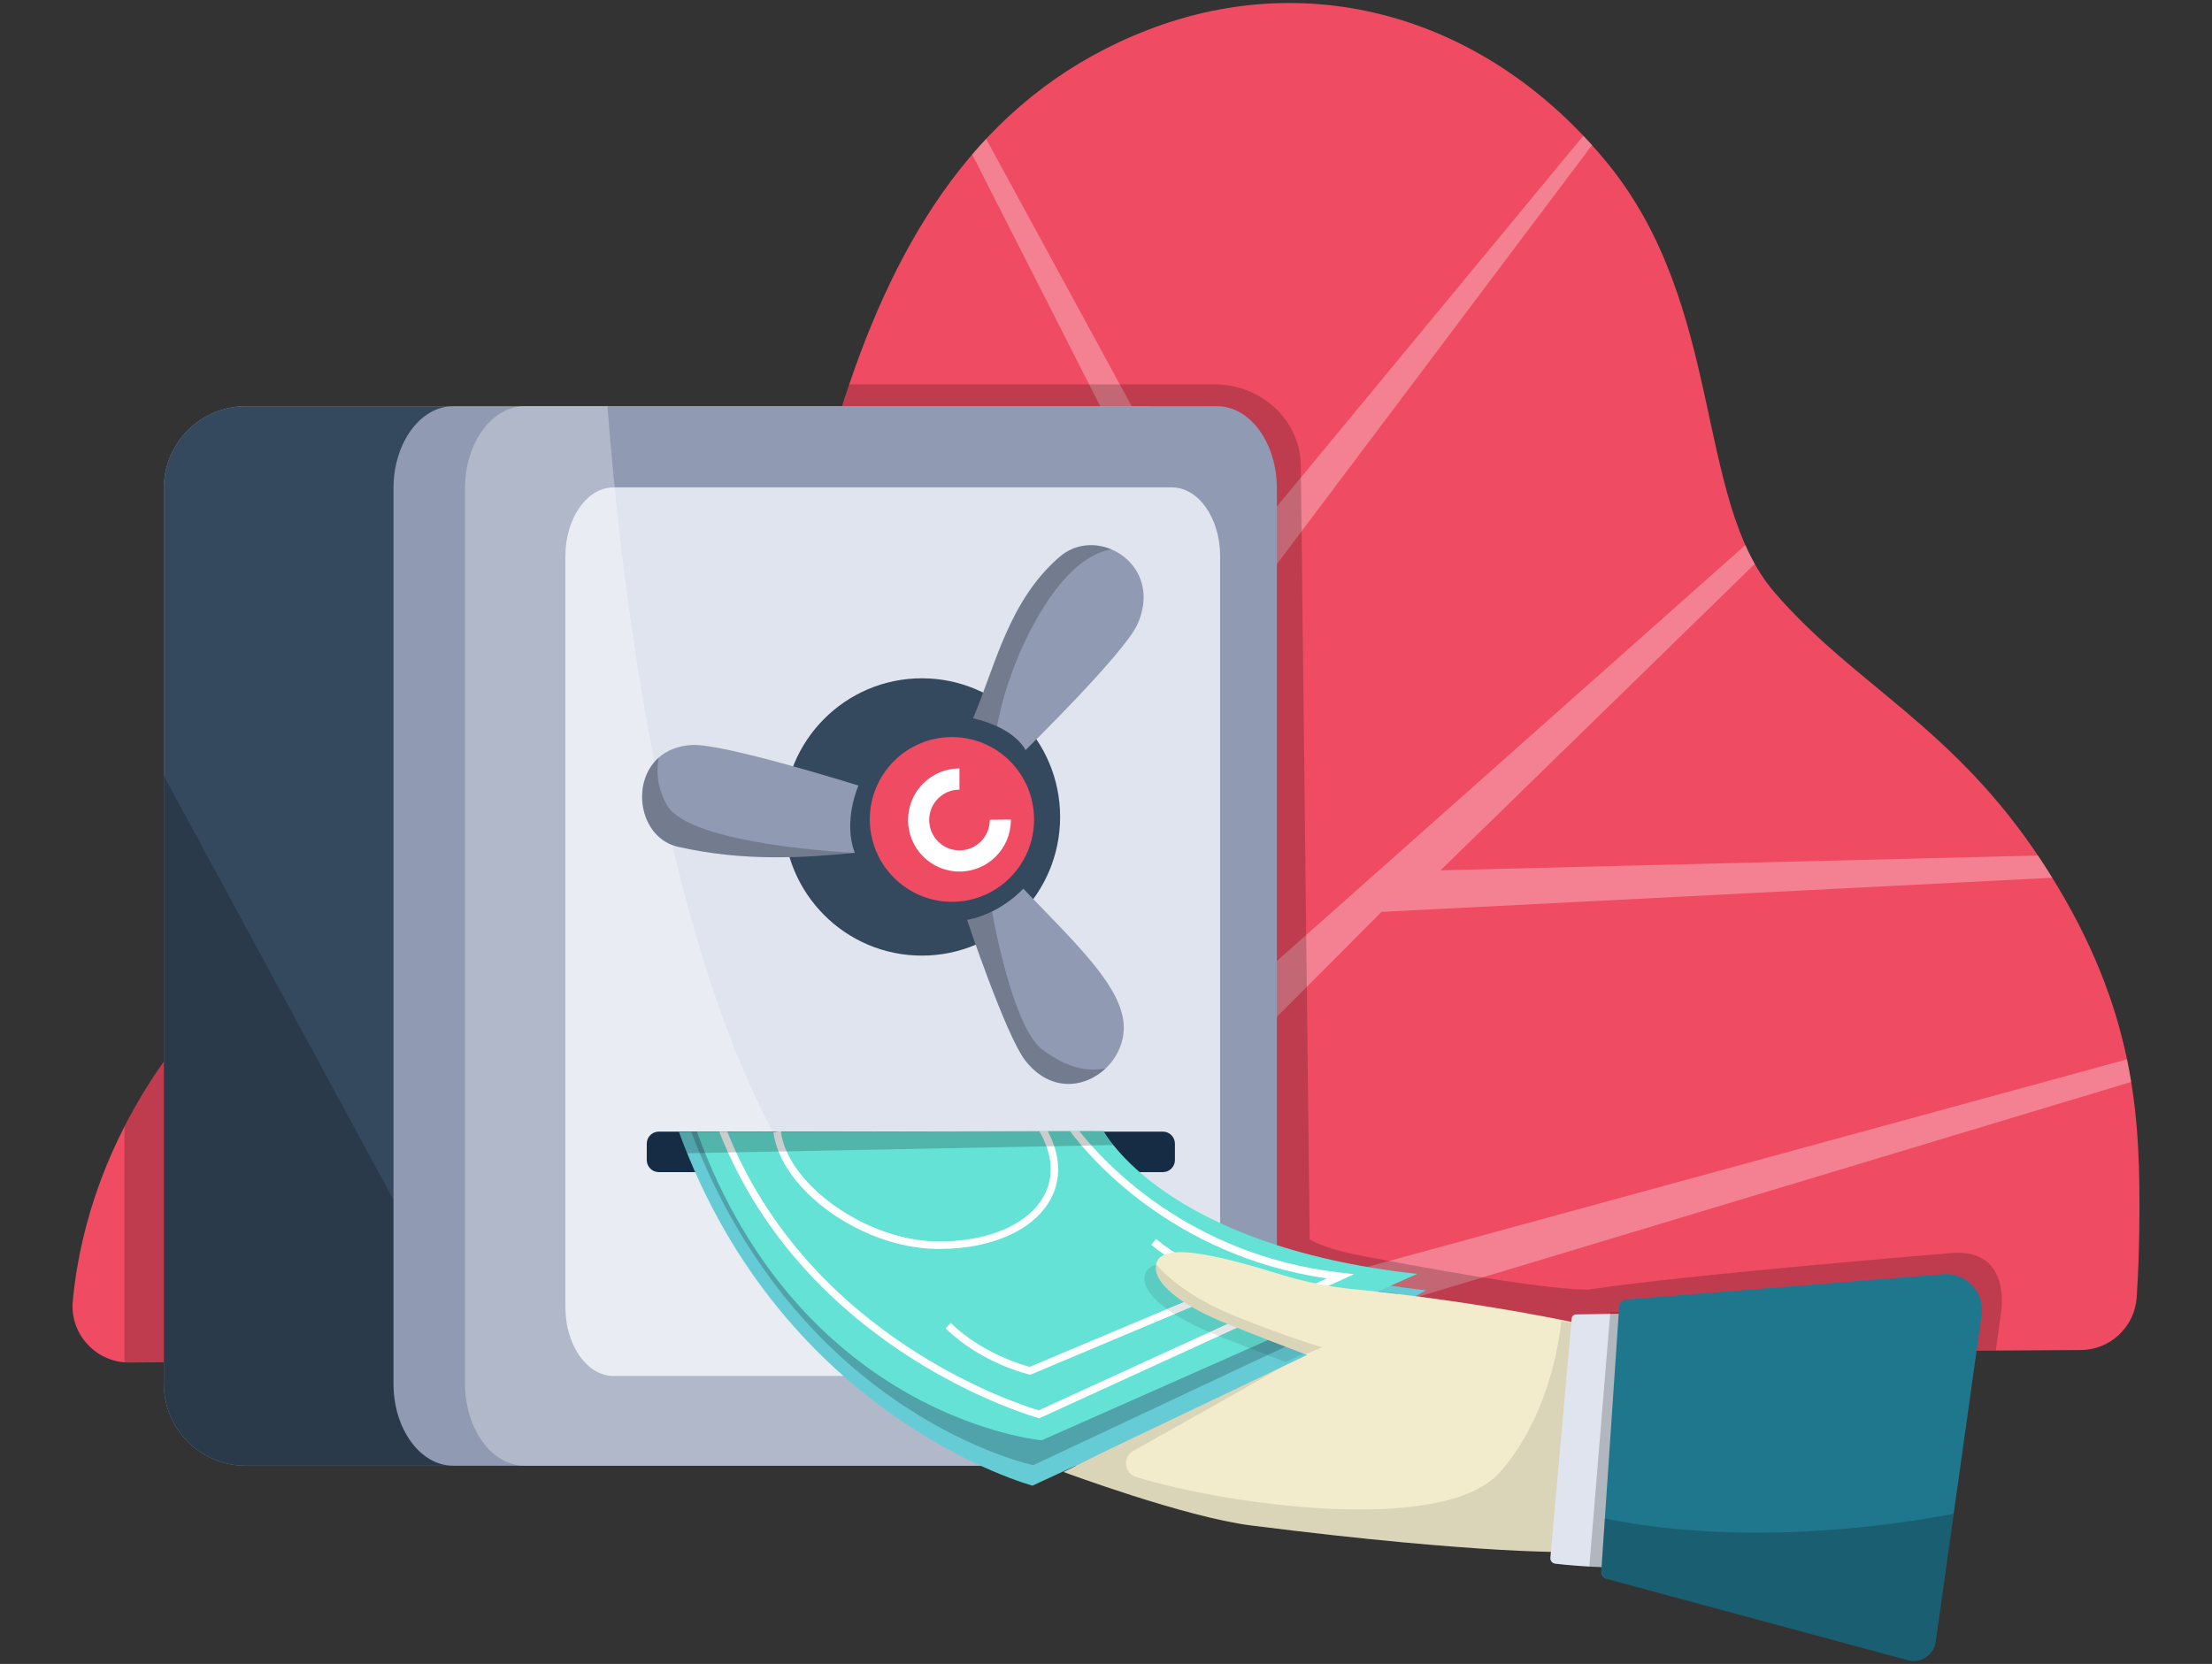 <svg width="210" height="158" viewBox="0 0 210 158" fill="none" xmlns="http://www.w3.org/2000/svg">
<rect x="0" y="0" width="210" height="158" fill="#333333" stroke="none"/>
<g clip-path="url(#clip0_1_1638)">
<path d="M203.115 114.47C203.115 118.178 202.995 121.058 202.851 123.201C202.656 126 200.343 128.176 197.547 128.191L189.477 128.242L186.696 128.26L123.504 128.663L108.333 128.76L12.273 129.373C12.12 129.373 11.97 129.373 11.823 129.358C8.886 129.133 6.627 126.529 6.909 123.526C7.299 119.388 8.49 113.453 11.823 106.956C16.224 98.348 24.366 88.751 39.33 81.046C65.046 67.808 74.658 55.273 79.875 38.763C80.118 38.001 80.364 37.246 80.622 36.499C85.869 21.031 94.062 8.589 108.996 2.829C124.65 -3.211 141.294 1.712 152.535 15.406C163.773 29.096 160.833 47.385 168.459 56.242C176.088 65.102 185.454 68.963 193.884 81.85C202.314 94.74 203.115 104.804 203.115 114.47Z" fill="#EF4B63"/>
<path opacity="0.3" d="M202.326 102.736L116.145 128.711L109.599 128.756L114.18 57.702L92.295 14.662C92.73 14.16 93.165 13.666 93.621 13.188L116.04 54.373L150.315 12.89C150.597 13.179 150.87 13.477 151.143 13.781L117.492 58.529L115.005 96.774L165.699 51.755C165.975 52.375 166.272 52.974 166.593 53.545L136.761 82.638L193.473 81.236C193.614 81.438 193.746 81.642 193.881 81.847C194.211 82.35 194.526 82.849 194.832 83.346L131.163 86.587L116.454 101.343L115.833 124.116L201.93 100.59C202.083 101.316 202.215 102.029 202.323 102.733L202.326 102.736Z" fill="white"/>
<path opacity="0.2" d="M189.999 124.429L189.474 128.239L186.693 128.257L123.501 128.66L108.33 128.756L12.27 129.37C12.117 129.37 11.967 129.37 11.82 129.355V106.949C16.221 98.342 24.363 88.745 39.327 81.04C65.043 67.802 74.655 55.267 79.872 38.757C80.115 37.995 80.361 37.24 80.619 36.493H115.287C119.823 36.493 123.498 39.985 123.498 44.291L124.338 117.687C125.958 118.617 128.391 119.084 130.242 119.43C139.935 121.251 146.88 122.382 150.741 122.461C159.99 121.049 184.902 119.012 184.902 119.012C190.866 118.286 190.029 124.197 189.996 124.426L189.999 124.429Z" fill="black"/>
<path d="M55.749 38.576V139.175H23.325C19.035 139.175 15.552 135.684 15.552 131.384V46.371C15.552 42.067 19.032 38.573 23.325 38.573H55.749V38.576Z" fill="#909AB2"/>
<path d="M55.749 38.576V139.175H23.325C19.035 139.175 15.552 135.684 15.552 131.384V46.371C15.552 42.067 19.032 38.573 23.325 38.573H55.749V38.576Z" fill="#34495E"/>
<path opacity="0.2" d="M49.116 135.645V139.179H23.325C19.035 139.179 15.552 135.687 15.552 131.387V73.664L49.116 135.645Z" fill="black"/>
<path d="M121.224 46.371V131.384C121.224 135.684 118.686 139.175 115.557 139.175H49.815C46.683 139.175 44.148 135.684 44.148 131.384V46.371C44.148 42.067 46.686 38.573 49.815 38.573H115.554C118.686 38.573 121.221 42.064 121.221 46.371H121.224Z" fill="#909AB2"/>
<path d="M114.429 46.371V131.384C114.429 135.684 111.891 139.175 108.762 139.175H43.023C39.891 139.175 37.356 135.684 37.356 131.384V46.371C37.356 42.067 39.894 38.573 43.023 38.573H108.762C111.894 38.573 114.429 42.064 114.429 46.371Z" fill="#909AB2"/>
<path d="M115.833 52.82V124.119C115.833 127.727 113.787 130.656 111.261 130.656H58.248C55.725 130.656 53.676 127.727 53.676 124.119V52.82C53.676 49.209 55.722 46.281 58.248 46.281H111.264C113.787 46.281 115.836 49.209 115.836 52.82H115.833Z" fill="#DFE4EE"/>
<path opacity="0.3" d="M98.265 139.175H49.815C46.683 139.175 44.148 135.684 44.148 131.384V46.371C44.148 42.067 46.686 38.573 49.815 38.573H57.672C58.827 53.774 62.586 87.965 73.773 108.204C82.935 124.769 92.415 134.321 98.265 139.172V139.175Z" fill="white"/>
<path d="M87.519 90.74C94.768 90.74 100.644 84.845 100.644 77.573C100.644 70.302 94.768 64.407 87.519 64.407C80.27 64.407 74.394 70.302 74.394 77.573C74.394 84.845 80.27 90.74 87.519 90.74Z" fill="#34495E"/>
<path d="M90.375 85.63C94.681 85.63 98.172 82.128 98.172 77.808C98.172 73.489 94.681 69.987 90.375 69.987C86.069 69.987 82.578 73.489 82.578 77.808C82.578 82.128 86.069 85.63 90.375 85.63Z" fill="#EF4B63"/>
<path d="M107.991 59.27C106.773 62.011 97.362 71.226 97.362 71.226C97.362 71.226 96.804 69.966 94.656 68.966C94.038 68.677 93.288 68.412 92.382 68.205C94.467 63.326 95.742 57.055 100.605 52.868C102.048 51.628 103.929 51.496 105.501 52.158C107.847 53.136 109.5 55.869 107.991 59.27Z" fill="#909AB2"/>
<path d="M81.15 80.98C76.185 81.45 70.659 81.826 64.359 80.403C60.747 79.584 59.811 74.35 62.535 71.94C63.294 71.269 64.341 70.814 65.694 70.739C68.679 70.57 81.501 74.591 81.501 74.591C81.501 74.591 79.995 77.962 81.153 80.98H81.15Z" fill="#909AB2"/>
<path d="M104.973 101.445C103.005 103.317 99.741 103.747 97.362 100.732C95.505 98.378 91.815 87.348 91.815 87.348C91.815 87.348 92.817 87.219 94.17 86.557C95.073 86.109 96.132 85.428 97.152 84.384C101.763 89.232 106.047 93.184 106.626 96.783C106.914 98.574 106.191 100.289 104.973 101.448V101.445Z" fill="#909AB2"/>
<path opacity="0.2" d="M81.15 80.98C76.185 81.45 70.659 81.826 64.359 80.403C60.747 79.584 59.811 74.35 62.535 71.94C62.304 73.213 62.37 74.799 63.318 76.451C65.52 80.285 81.15 80.983 81.15 80.983V80.98Z" fill="black"/>
<path opacity="0.2" d="M105.501 52.158C104.349 52.369 102.885 53.034 101.298 54.731C98.397 57.819 95.643 63.618 94.653 68.969C94.035 68.68 93.285 68.416 92.379 68.208C94.464 63.33 95.739 57.058 100.602 52.871C102.045 51.632 103.926 51.499 105.498 52.161L105.501 52.158Z" fill="black"/>
<path opacity="0.2" d="M104.973 101.445C103.005 103.317 99.741 103.747 97.362 100.732C95.505 98.378 91.815 87.349 91.815 87.349C91.815 87.349 92.817 87.219 94.17 86.557C94.701 89.386 96.483 97.855 98.982 99.688C101.475 101.514 103.251 101.749 104.97 101.448L104.973 101.445Z" fill="black"/>
<path d="M95.97 77.82L93.963 77.838V77.862C93.963 79.454 92.676 80.746 91.089 80.746C89.502 80.746 88.215 79.454 88.215 77.862C88.215 76.27 89.502 74.979 91.089 74.979V72.966C88.392 72.966 86.208 75.157 86.208 77.862C86.208 80.568 88.392 82.759 91.089 82.759C93.786 82.759 95.97 80.568 95.97 77.862C95.97 77.847 95.97 77.835 95.97 77.82Z" fill="white"/>
<path d="M110.4 107.452H62.544C61.913 107.452 61.401 107.965 61.401 108.599V110.152C61.401 110.785 61.913 111.298 62.544 111.298H110.4C111.031 111.298 111.543 110.785 111.543 110.152V108.599C111.543 107.965 111.031 107.452 110.4 107.452Z" fill="#152C44"/>
<path d="M135.369 122.521L131.433 124.703L122.919 129.536L98.022 141.068C98.022 141.068 74.4 134.757 64.458 107.479H102.996C102.996 107.479 111.282 119.869 135.369 122.521Z" fill="#65CCD6"/>
<path opacity="0.2" d="M103.752 107.413C103.752 107.413 108.666 120.185 132.75 122.834L98.097 139.124C98.097 139.124 75.954 134.526 65.619 107.479L103.752 107.413Z" fill="black"/>
<path d="M134.541 120.965L98.901 136.762C98.901 136.762 76.11 134.76 66.168 107.482H68.292L69.051 107.479L101.586 107.41H102.477L104.781 107.401C104.781 107.401 110.454 118.313 134.541 120.965Z" fill="#65E2D6"/>
<path d="M97.821 130.532L97.71 130.508C97.524 130.466 93.144 129.434 89.772 126.129L90.267 125.621C93.21 128.504 97.071 129.608 97.761 129.789L116.457 121.919C114.936 121.497 112.056 120.468 109.299 118.199L109.749 117.648C113.508 120.742 117.621 121.461 117.663 121.47L118.872 121.675L97.824 130.535L97.821 130.532Z" fill="white"/>
<path d="M128.544 120.989L98.676 134.67L98.553 134.637C98.331 134.577 76.563 128.48 68.292 107.479H69.051C76.947 127.128 96.87 133.4 98.616 133.918L125.961 121.392C111.213 119.237 103.32 109.733 101.586 107.41H102.477C104.73 110.281 112.782 119.18 127.278 120.844L128.544 120.989Z" fill="white"/>
<path d="M98.673 107.413C99.963 109.676 100.098 111.828 99.057 113.646C97.515 116.348 93.609 117.967 88.86 117.877C82.227 117.754 74.811 112.505 74.136 107.464C74.136 107.452 74.133 107.443 74.133 107.431L73.887 107.464L73.428 107.524C74.127 112.978 81.762 118.458 88.842 118.59C88.971 118.593 89.1 118.593 89.223 118.593C94.065 118.593 98.043 116.851 99.669 113.998C100.461 112.604 101.031 110.365 99.477 107.41H98.67L98.673 107.413Z" fill="white"/>
<path opacity="0.2" d="M105.714 108.725L65.232 109.505L64.458 107.482L104.781 107.401L105.714 108.725Z" fill="black"/>
<path opacity="0.1" d="M133.308 124.125L122.055 129.331C120.462 128.723 117.222 127.477 115.029 126.578C112.017 125.347 108.561 123.291 108.654 121.329C108.771 118.855 114.006 120.047 120.588 122.087C122.82 122.777 125.121 123.231 127.44 123.46C129.492 123.661 131.454 123.887 133.305 124.125H133.308Z" fill="black"/>
<path d="M150.342 125.777V125.816L149.46 147.361C149.46 147.361 141.069 147.671 118.755 144.845C112.461 144.048 100.974 139.771 100.974 139.771L104.259 138.125L121.914 129.695H121.917L124.089 128.657C124.089 128.657 124.038 128.636 123.936 128.597C123.078 128.275 118.797 126.644 116.1 125.536C113.094 124.305 109.638 122.25 109.728 120.288C109.731 120.212 109.74 120.134 109.755 120.065C110.172 117.889 115.278 119.069 121.662 121.043C123.891 121.732 126.189 122.19 128.514 122.415C141.066 123.652 150.339 125.774 150.339 125.774L150.342 125.777Z" fill="#F2ECCD"/>
<path opacity="0.1" d="M150.342 125.816L149.46 147.361C149.46 147.361 141.069 147.671 118.755 144.845C112.461 144.048 100.974 139.771 100.974 139.771L104.259 138.125L121.914 129.695C119.235 131.218 113.625 134.396 107.586 137.773C106.554 138.348 106.716 139.883 107.844 140.238C115.98 142.787 137.028 145.905 142.416 139.774C147.6 133.876 148.218 125.434 148.218 125.434C148.218 125.434 149.31 125.609 150.345 125.816H150.342Z" fill="black"/>
<path d="M157.59 124.679L149.616 124.811C149.406 124.814 149.232 124.977 149.214 125.187L147.186 147.915C147.162 148.195 147.363 148.445 147.639 148.478C149.415 148.704 155.4 149.134 155.4 148.55C155.4 147.864 157.587 124.679 157.587 124.679H157.59Z" fill="#DFE4EE"/>
<path opacity="0.2" d="M161.217 124.471L152.874 124.609L150.885 148.77C150.885 148.77 159.195 149.712 159.195 149.026C159.195 148.339 161.217 124.474 161.217 124.474V124.471Z" fill="black"/>
<path d="M184.485 120.992C186.66 120.817 188.433 122.71 188.127 124.874L185.478 143.735L183.771 155.875C183.591 157.145 182.343 157.973 181.11 157.639L152.535 149.925C152.214 149.838 152.001 149.537 152.022 149.206L152.361 144.18L153.72 124.053C153.744 123.7 154.02 123.421 154.371 123.394L184.488 120.989L184.485 120.992Z" fill="#1F778D"/>
<path opacity="0.2" d="M185.478 143.738L183.777 155.842C183.597 157.133 182.328 157.973 181.074 157.636L152.712 149.98C152.289 149.865 152.004 149.468 152.034 149.029L152.361 144.186C165.324 146.808 178.764 145.008 185.481 143.738H185.478Z" fill="black"/>
<path opacity="0.1" d="M109.728 120.288C109.731 120.212 109.74 120.134 109.755 120.065C110.811 121.26 113.022 123.246 117.132 124.913C122.52 127.095 125.526 127.926 125.526 127.926L123.933 128.594C123.075 128.272 118.794 126.641 116.097 125.533C113.091 124.302 109.635 122.247 109.725 120.285L109.728 120.288Z" fill="black"/>
</g>
<defs>
<clipPath id="clip0_1_1638">
<rect width="210" height="158" fill="white"/>
</clipPath>
</defs>
</svg>
